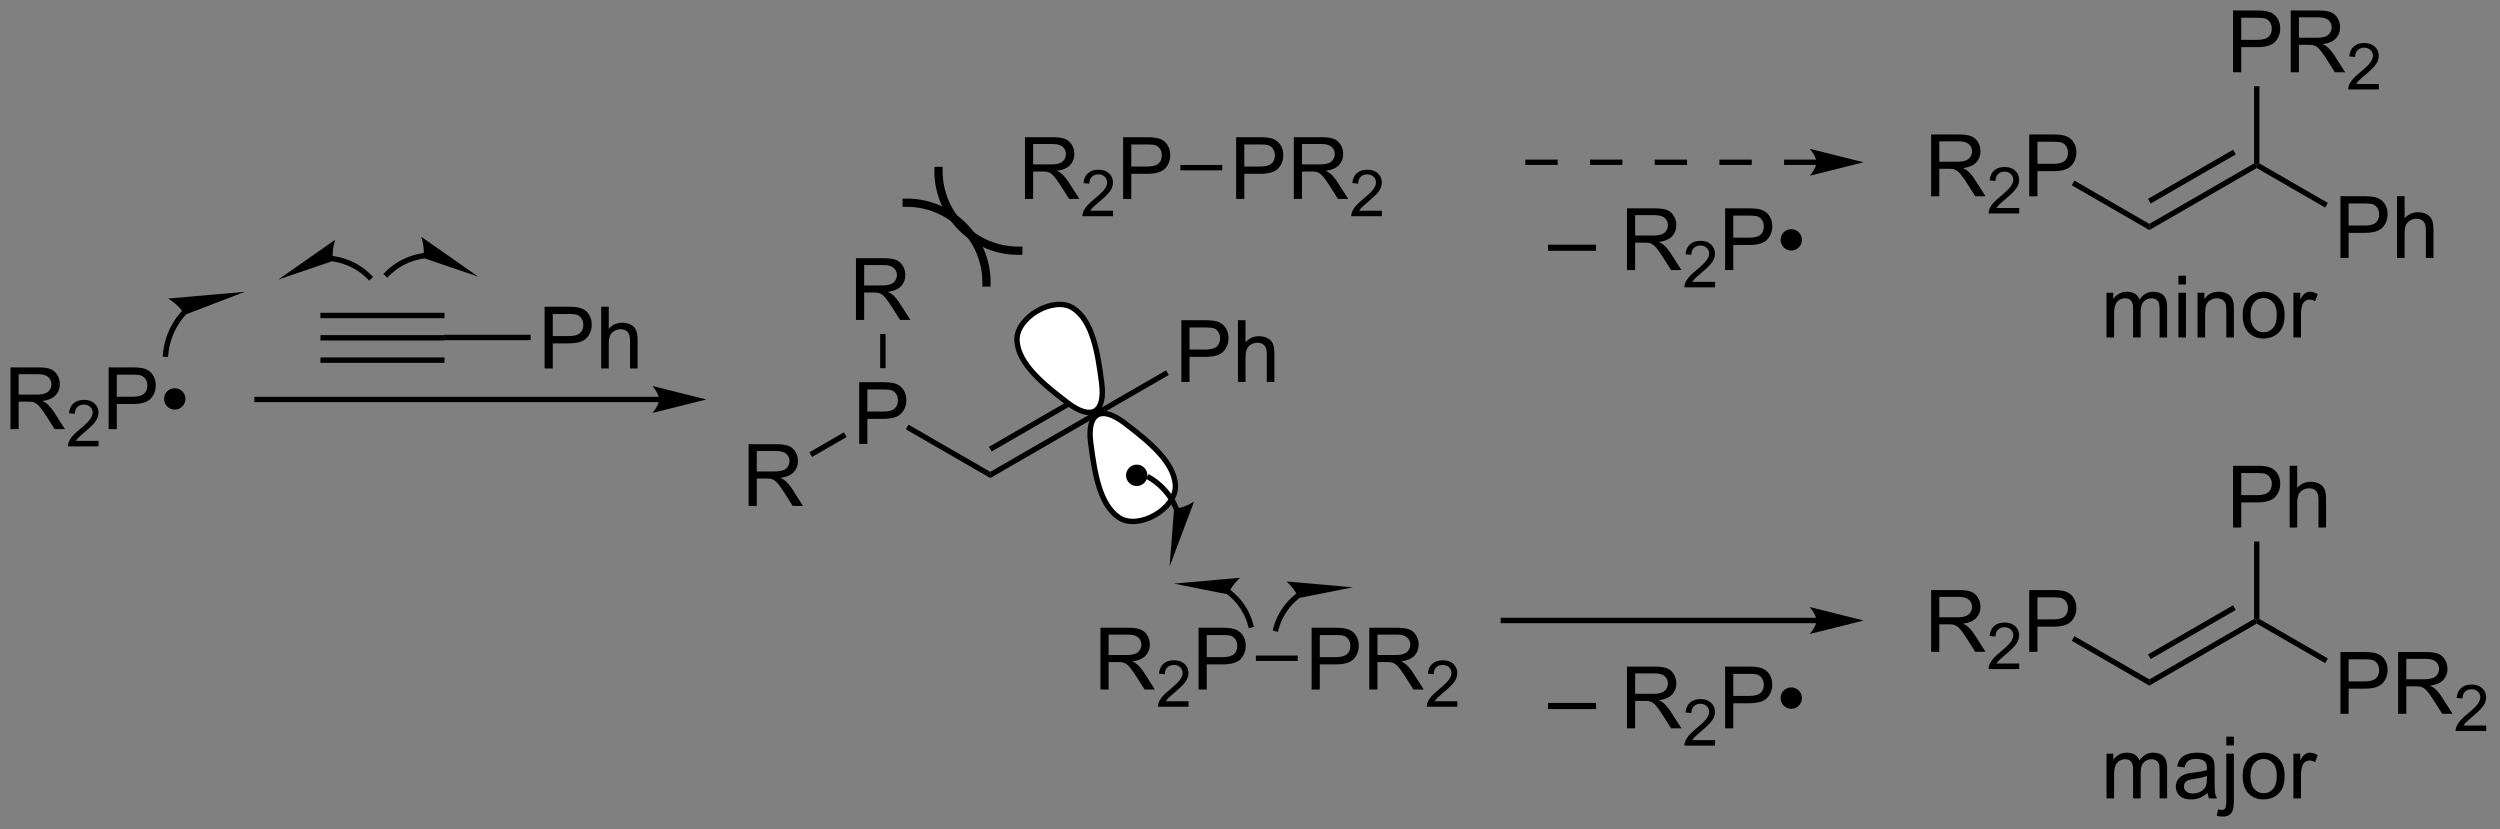 <?xml version="1.0" encoding="UTF-8"?>
<!DOCTYPE svg PUBLIC '-//W3C//DTD SVG 1.0//EN'
          'http://www.w3.org/TR/2001/REC-SVG-20010904/DTD/svg10.dtd'>
<svg stroke-dasharray="none" shape-rendering="auto" xmlns="http://www.w3.org/2000/svg" font-family="'Dialog'" text-rendering="auto" width="636" fill-opacity="1" color-interpolation="auto" color-rendering="auto" preserveAspectRatio="xMidYMid meet" font-size="12px" viewBox="0 0 636 211" fill="black" xmlns:xlink="http://www.w3.org/1999/xlink" stroke="black" image-rendering="auto" stroke-miterlimit="10" stroke-linecap="square" stroke-linejoin="miter" font-style="normal" stroke-width="1" height="211" stroke-dashoffset="0" font-weight="normal" stroke-opacity="1"
><rect x="0" y="0" width="636" height="211" fill="#808080" stroke="none"/><!--Generated by the Batik Graphics2D SVG Generator--><defs id="genericDefs"
  /><g
  ><defs id="defs1"
    ><clipPath clipPathUnits="userSpaceOnUse" id="clipPath1"
      ><path d="M1.294 1.597 L239.471 1.597 L239.471 80.497 L1.294 80.497 L1.294 1.597 Z"
      /></clipPath
      ><clipPath clipPathUnits="userSpaceOnUse" id="clipPath2"
      ><path d="M0.658 47.453 L0.658 124.158 L232.213 124.158 L232.213 47.453 Z"
      /></clipPath
      ><clipPath clipPathUnits="userSpaceOnUse" id="clipPath3"
      ><path d="M215.121 128.169 L213.779 51.471 L-17.75 55.524 L-16.408 132.221 Z"
      /></clipPath
      ><clipPath clipPathUnits="userSpaceOnUse" id="clipPath4"
      ><path d="M215.067 125.05 L213.779 51.471 L-0.6 55.224 L-0.6 125.05 L215.067 125.05 Z"
      /></clipPath
      ><clipPath clipPathUnits="userSpaceOnUse" id="clipPath5"
      ><path d="M0.658 47.451 L0.658 124.157 L232.213 124.157 L232.213 47.451 Z"
      /></clipPath
    ></defs
    ><g transform="scale(2.667,2.667) translate(-1.294,-1.597) matrix(1.029,0,0,1.029,0.617,-47.213)"
    ><path d="M30.362 79 L30.362 78.5 L41.862 78.5 L41.862 79 ZM30.362 76.93 L41.862 76.93 L41.862 76.43 L30.362 76.43 ZM30.362 81.07 L41.862 81.07 L41.862 80.57 L30.362 80.57 Z" stroke="none" clip-path="url(#clipPath2)"
    /></g
    ><g transform="matrix(2.743,0,0,2.743,-1.805,-130.159)"
    ><path d="M51.167 81.625 L51.167 75.898 L53.328 75.898 Q53.898 75.898 54.198 75.953 Q54.62 76.023 54.904 76.221 Q55.19 76.417 55.365 76.773 Q55.539 77.128 55.539 77.555 Q55.539 78.284 55.073 78.792 Q54.609 79.297 53.393 79.297 L51.925 79.297 L51.925 81.625 L51.167 81.625 ZM51.925 78.62 L53.406 78.62 Q54.141 78.62 54.448 78.346 Q54.758 78.073 54.758 77.578 Q54.758 77.219 54.575 76.963 Q54.393 76.706 54.096 76.625 Q53.906 76.573 53.391 76.573 L51.925 76.573 L51.925 78.62 ZM56.414 81.625 L56.414 75.898 L57.117 75.898 L57.117 77.953 Q57.609 77.383 58.359 77.383 Q58.82 77.383 59.159 77.565 Q59.5 77.745 59.646 78.065 Q59.792 78.385 59.792 78.995 L59.792 81.625 L59.089 81.625 L59.089 78.995 Q59.089 78.469 58.859 78.229 Q58.633 77.987 58.214 77.987 Q57.901 77.987 57.625 78.151 Q57.352 78.312 57.234 78.591 Q57.117 78.867 57.117 79.354 L57.117 81.625 L56.414 81.625 Z" stroke="none" clip-path="url(#clipPath2)"
    /></g
    ><g transform="matrix(2.743,0,0,2.743,-1.805,-130.159)"
    ><path d="M41.862 79 L41.862 78.5 L49.874 78.5 L49.874 79 Z" stroke="none" clip-path="url(#clipPath2)"
    /></g
    ><g transform="matrix(2.743,0,0,2.743,-1.805,-130.159)"
    ><path d="M1.63 87.25 L1.63 81.523 L4.169 81.523 Q4.935 81.523 5.333 81.677 Q5.732 81.831 5.969 82.221 Q6.208 82.612 6.208 83.086 Q6.208 83.695 5.812 84.115 Q5.419 84.531 4.594 84.643 Q4.896 84.789 5.052 84.93 Q5.383 85.234 5.68 85.69 L6.677 87.25 L5.724 87.25 L4.966 86.057 Q4.633 85.542 4.417 85.268 Q4.203 84.995 4.034 84.885 Q3.865 84.776 3.688 84.734 Q3.56 84.706 3.266 84.706 L2.388 84.706 L2.388 87.25 L1.63 87.25 ZM2.388 84.049 L4.016 84.049 Q4.537 84.049 4.828 83.943 Q5.122 83.836 5.273 83.599 Q5.427 83.362 5.427 83.086 Q5.427 82.68 5.13 82.419 Q4.836 82.156 4.2 82.156 L2.388 82.156 L2.388 84.049 Z" stroke="none" clip-path="url(#clipPath2)"
    /></g
    ><g transform="matrix(2.743,0,0,2.743,-1.805,-130.159)"
    ><path d="M9.799 88.342 L9.799 88.85 L6.959 88.85 Q6.953 88.659 7.021 88.483 Q7.129 88.194 7.367 87.912 Q7.607 87.631 8.059 87.262 Q8.758 86.688 9.004 86.352 Q9.25 86.016 9.25 85.717 Q9.25 85.405 9.025 85.19 Q8.803 84.973 8.441 84.973 Q8.06 84.973 7.832 85.202 Q7.604 85.43 7.601 85.834 L7.059 85.78 Q7.115 85.172 7.479 84.856 Q7.842 84.537 8.453 84.537 Q9.072 84.537 9.432 84.881 Q9.793 85.223 9.793 85.729 Q9.793 85.987 9.688 86.237 Q9.582 86.485 9.336 86.76 Q9.092 87.035 8.523 87.516 Q8.049 87.915 7.914 88.057 Q7.779 88.2 7.691 88.342 L9.799 88.342 Z" stroke="none" clip-path="url(#clipPath2)"
    /></g
    ><g transform="matrix(2.743,0,0,2.743,-1.805,-130.159)"
    ><path d="M10.732 87.25 L10.732 81.523 L12.893 81.523 Q13.463 81.523 13.763 81.578 Q14.185 81.648 14.469 81.846 Q14.755 82.042 14.929 82.398 Q15.104 82.753 15.104 83.18 Q15.104 83.909 14.638 84.417 Q14.174 84.922 12.958 84.922 L11.489 84.922 L11.489 87.25 L10.732 87.25 ZM11.489 84.245 L12.971 84.245 Q13.705 84.245 14.013 83.971 Q14.323 83.698 14.323 83.203 Q14.323 82.844 14.14 82.588 Q13.958 82.331 13.661 82.25 Q13.471 82.198 12.955 82.198 L11.489 82.198 L11.489 84.245 ZM15.877 84.445 Q15.877 84.034 16.166 83.745 Q16.458 83.456 16.864 83.456 Q17.276 83.456 17.565 83.745 Q17.857 84.034 17.857 84.445 Q17.857 84.854 17.565 85.146 Q17.276 85.438 16.864 85.438 Q16.458 85.438 16.166 85.146 Q15.877 84.854 15.877 84.445 Z" stroke="none" clip-path="url(#clipPath2)"
    /></g
    ><g transform="matrix(2.743,0,0,2.743,-1.805,-130.159)"
    ><path d="M102.719 111.4 L102.719 105.673 L105.258 105.673 Q106.024 105.673 106.422 105.827 Q106.821 105.981 107.058 106.371 Q107.297 106.762 107.297 107.236 Q107.297 107.845 106.901 108.265 Q106.508 108.681 105.683 108.793 Q105.985 108.939 106.141 109.08 Q106.472 109.384 106.769 109.84 L107.766 111.4 L106.813 111.4 L106.055 110.207 Q105.722 109.692 105.506 109.418 Q105.292 109.145 105.123 109.035 Q104.954 108.926 104.776 108.884 Q104.649 108.856 104.355 108.856 L103.477 108.856 L103.477 111.4 L102.719 111.4 ZM103.477 108.2 L105.105 108.2 Q105.625 108.2 105.917 108.093 Q106.211 107.986 106.362 107.749 Q106.516 107.512 106.516 107.236 Q106.516 106.83 106.219 106.569 Q105.925 106.306 105.289 106.306 L103.477 106.306 L103.477 108.2 Z" stroke="none" clip-path="url(#clipPath2)"
    /></g
    ><g transform="matrix(2.743,0,0,2.743,-1.805,-130.159)"
    ><path d="M110.888 112.492 L110.888 113 L108.048 113 Q108.042 112.809 108.11 112.633 Q108.218 112.344 108.456 112.062 Q108.696 111.781 109.147 111.412 Q109.847 110.838 110.093 110.502 Q110.339 110.166 110.339 109.867 Q110.339 109.555 110.114 109.34 Q109.892 109.123 109.53 109.123 Q109.149 109.123 108.921 109.352 Q108.692 109.58 108.69 109.984 L108.147 109.93 Q108.204 109.322 108.567 109.006 Q108.931 108.688 109.542 108.688 Q110.161 108.688 110.52 109.031 Q110.882 109.373 110.882 109.879 Q110.882 110.137 110.776 110.387 Q110.671 110.635 110.425 110.91 Q110.181 111.186 109.612 111.666 Q109.138 112.064 109.003 112.207 Q108.868 112.35 108.78 112.492 L110.888 112.492 Z" stroke="none" clip-path="url(#clipPath2)"
    /></g
    ><g transform="matrix(2.743,0,0,2.743,-1.805,-130.159)"
    ><path d="M111.82 111.4 L111.82 105.673 L113.982 105.673 Q114.552 105.673 114.852 105.728 Q115.273 105.798 115.557 105.996 Q115.844 106.192 116.018 106.548 Q116.193 106.903 116.193 107.33 Q116.193 108.059 115.727 108.567 Q115.263 109.072 114.047 109.072 L112.578 109.072 L112.578 111.4 L111.82 111.4 ZM112.578 108.395 L114.06 108.395 Q114.794 108.395 115.102 108.121 Q115.411 107.848 115.411 107.353 Q115.411 106.994 115.229 106.739 Q115.047 106.481 114.75 106.4 Q114.56 106.348 114.044 106.348 L112.578 106.348 L112.578 108.395 Z" stroke="none" clip-path="url(#clipPath2)"
    /></g
    ><g transform="matrix(2.743,0,0,2.743,-1.805,-130.159)"
    ><path d="M122.305 111.4 L122.305 105.673 L124.466 105.673 Q125.037 105.673 125.336 105.728 Q125.758 105.798 126.042 105.996 Q126.328 106.192 126.503 106.548 Q126.677 106.903 126.677 107.33 Q126.677 108.059 126.211 108.567 Q125.747 109.072 124.531 109.072 L123.062 109.072 L123.062 111.4 L122.305 111.4 ZM123.062 108.395 L124.544 108.395 Q125.279 108.395 125.586 108.121 Q125.896 107.848 125.896 107.353 Q125.896 106.994 125.713 106.739 Q125.531 106.481 125.234 106.4 Q125.044 106.348 124.529 106.348 L123.062 106.348 L123.062 108.395 ZM127.654 111.4 L127.654 105.673 L130.193 105.673 Q130.958 105.673 131.357 105.827 Q131.755 105.981 131.992 106.371 Q132.232 106.762 132.232 107.236 Q132.232 107.845 131.836 108.265 Q131.443 108.681 130.617 108.793 Q130.919 108.939 131.076 109.08 Q131.406 109.384 131.703 109.84 L132.701 111.4 L131.747 111.4 L130.99 110.207 Q130.656 109.692 130.44 109.418 Q130.227 109.145 130.057 109.035 Q129.888 108.926 129.711 108.884 Q129.583 108.856 129.289 108.856 L128.411 108.856 L128.411 111.4 L127.654 111.4 ZM128.411 108.2 L130.039 108.2 Q130.56 108.2 130.852 108.093 Q131.146 107.986 131.297 107.749 Q131.451 107.512 131.451 107.236 Q131.451 106.83 131.154 106.569 Q130.859 106.306 130.224 106.306 L128.411 106.306 L128.411 108.2 Z" stroke="none" clip-path="url(#clipPath2)"
    /></g
    ><g transform="matrix(2.743,0,0,2.743,-1.805,-130.159)"
    ><path d="M135.822 112.492 L135.822 113 L132.982 113 Q132.977 112.809 133.045 112.633 Q133.152 112.344 133.391 112.062 Q133.631 111.781 134.082 111.412 Q134.781 110.838 135.027 110.502 Q135.274 110.166 135.274 109.867 Q135.274 109.555 135.049 109.34 Q134.826 109.123 134.465 109.123 Q134.084 109.123 133.856 109.352 Q133.627 109.58 133.625 109.984 L133.082 109.93 Q133.139 109.322 133.502 109.006 Q133.865 108.688 134.477 108.688 Q135.096 108.688 135.455 109.031 Q135.816 109.373 135.816 109.879 Q135.816 110.137 135.711 110.387 Q135.606 110.635 135.359 110.91 Q135.115 111.186 134.547 111.666 Q134.072 112.064 133.938 112.207 Q133.803 112.35 133.715 112.492 L135.822 112.492 Z" stroke="none" clip-path="url(#clipPath2)"
    /></g
    ><g transform="matrix(2.743,0,0,2.743,-1.805,-130.159)"
    ><path d="M117.137 108.75 L117.137 108.25 L121.013 108.25 L121.013 108.75 Z" stroke="none" clip-path="url(#clipPath2)"
    /></g
    ><g transform="matrix(2.743,0,0,2.743,-1.805,-130.159)"
    ><path d="M61.789 84.25 L24.5 84.25 L24.25 84.25 L24.25 84.75 L24.5 84.75 L61.789 84.75 L62.039 84.75 L62.039 84.25 L61.789 84.25 ZM66.164 84.5 L61.164 83.25 C61.164 83.25 61.789 83.953 61.789 84.5 C61.789 85.047 61.164 85.75 61.164 85.75 Z" stroke="none" clip-path="url(#clipPath2)"
    /></g
    ><g transform="matrix(2.743,0,0,2.743,-1.805,-130.159)"
    ><path d="M144.234 70.711 L144.234 70.143 L148.685 70.143 L148.685 70.711 L144.234 70.711 ZM151.552 72.5 L151.552 66.773 L154.091 66.773 Q154.857 66.773 155.255 66.927 Q155.654 67.081 155.891 67.471 Q156.13 67.862 156.13 68.336 Q156.13 68.945 155.734 69.365 Q155.341 69.781 154.516 69.893 Q154.818 70.039 154.974 70.18 Q155.305 70.484 155.602 70.94 L156.599 72.5 L155.646 72.5 L154.888 71.307 Q154.555 70.792 154.339 70.518 Q154.125 70.245 153.956 70.135 Q153.786 70.026 153.609 69.984 Q153.482 69.956 153.188 69.956 L152.31 69.956 L152.31 72.5 L151.552 72.5 ZM152.31 69.299 L153.938 69.299 Q154.458 69.299 154.75 69.193 Q155.044 69.086 155.195 68.849 Q155.349 68.612 155.349 68.336 Q155.349 67.93 155.052 67.669 Q154.758 67.406 154.122 67.406 L152.31 67.406 L152.31 69.299 Z" stroke="none" clip-path="url(#clipPath2)"
    /></g
    ><g transform="matrix(2.743,0,0,2.743,-1.805,-130.159)"
    ><path d="M159.721 73.592 L159.721 74.1 L156.881 74.1 Q156.875 73.909 156.943 73.733 Q157.051 73.444 157.289 73.162 Q157.529 72.881 157.981 72.512 Q158.68 71.938 158.926 71.602 Q159.172 71.266 159.172 70.967 Q159.172 70.655 158.947 70.44 Q158.725 70.223 158.363 70.223 Q157.982 70.223 157.754 70.452 Q157.525 70.68 157.523 71.084 L156.981 71.03 Q157.037 70.422 157.4 70.106 Q157.764 69.787 158.375 69.787 Q158.994 69.787 159.353 70.131 Q159.715 70.473 159.715 70.979 Q159.715 71.237 159.609 71.487 Q159.504 71.735 159.258 72.01 Q159.014 72.285 158.445 72.766 Q157.971 73.165 157.836 73.307 Q157.701 73.45 157.613 73.592 L159.721 73.592 Z" stroke="none" clip-path="url(#clipPath2)"
    /></g
    ><g transform="matrix(2.743,0,0,2.743,-1.805,-130.159)"
    ><path d="M160.653 72.5 L160.653 66.773 L162.815 66.773 Q163.385 66.773 163.685 66.828 Q164.106 66.898 164.39 67.096 Q164.677 67.292 164.851 67.648 Q165.026 68.003 165.026 68.43 Q165.026 69.159 164.56 69.667 Q164.096 70.172 162.88 70.172 L161.411 70.172 L161.411 72.5 L160.653 72.5 ZM161.411 69.495 L162.893 69.495 Q163.627 69.495 163.935 69.221 Q164.244 68.948 164.244 68.453 Q164.244 68.094 164.062 67.838 Q163.88 67.581 163.583 67.5 Q163.393 67.448 162.877 67.448 L161.411 67.448 L161.411 69.495 ZM165.799 69.695 Q165.799 69.284 166.088 68.995 Q166.38 68.706 166.786 68.706 Q167.198 68.706 167.487 68.995 Q167.778 69.284 167.778 69.695 Q167.778 70.104 167.487 70.396 Q167.198 70.688 166.786 70.688 Q166.38 70.688 166.088 70.396 Q165.799 70.104 165.799 69.695 Z" stroke="none" clip-path="url(#clipPath2)"
    /></g
    ><g transform="matrix(2.743,0,0,2.743,-1.805,-130.159)"
    ><path d="M17.559 76.259 L17.558 76.26 L17.556 76.262 L17.549 76.269 C17.53 76.29 17.512 76.31 17.494 76.33 C17.42 76.412 17.349 76.495 17.279 76.58 C17.001 76.92 16.755 77.287 16.546 77.679 C16.126 78.463 15.854 79.34 15.768 80.279 L15.745 80.528 L16.243 80.574 L16.266 80.325 C16.346 79.453 16.599 78.639 16.987 77.915 C17.181 77.552 17.409 77.211 17.666 76.896 C17.731 76.818 17.797 76.74 17.865 76.665 C17.882 76.646 17.899 76.627 17.916 76.609 L17.923 76.602 L17.924 76.6 L17.925 76.6 L18.095 76.417 L17.729 76.076 L17.559 76.259 ZM23.357 74.516 L16.256 75.138 C16.256 75.138 17.451 75.862 17.759 76.664 Z" stroke="none" clip-path="url(#clipPath2)"
    /></g
    ><g transform="matrix(2.743,0,0,2.743,-1.805,-130.159)"
    ><path d="M31.443 71.687 L31.444 71.687 L31.445 71.687 L31.453 71.688 C31.476 71.691 31.498 71.694 31.521 71.697 C31.611 71.71 31.701 71.725 31.791 71.743 C32.15 71.812 32.503 71.916 32.846 72.056 C33.531 72.333 34.173 72.75 34.73 73.306 L34.907 73.483 L35.26 73.13 L35.083 72.953 C34.479 72.349 33.781 71.895 33.034 71.592 C32.661 71.441 32.277 71.328 31.886 71.252 C31.788 71.233 31.691 71.217 31.593 71.202 C31.568 71.199 31.543 71.195 31.518 71.192 L31.509 71.191 L31.507 71.191 L31.504 71.19 L31.256 71.16 L31.195 71.656 L31.443 71.687 ZM26.469 73.378 L31.594 71.635 C31.341 70.891 31.747 69.686 31.747 69.686 Z" stroke="none" clip-path="url(#clipPath2)"
    /></g
    ><g transform="matrix(2.743,0,0,2.743,-1.805,-130.159)"
    ><path d="M39.971 70.918 L39.969 70.918 L39.965 70.918 L39.956 70.919 C39.932 70.923 39.907 70.926 39.882 70.93 C39.784 70.944 39.686 70.96 39.589 70.979 C39.198 71.055 38.813 71.168 38.441 71.32 C37.694 71.622 36.995 72.076 36.392 72.68 L36.215 72.857 L36.568 73.21 L36.745 73.034 C37.302 72.477 37.944 72.061 38.629 71.783 C38.971 71.644 39.325 71.54 39.684 71.47 C39.773 71.453 39.864 71.438 39.954 71.424 C39.977 71.421 39.999 71.418 40.021 71.415 L40.03 71.414 L40.032 71.414 L40.032 71.414 L40.28 71.383 L40.219 70.887 L39.971 70.918 ZM45.005 73.105 L39.727 69.413 C39.727 69.413 40.134 70.618 39.881 71.363 Z" stroke="none" clip-path="url(#clipPath2)"
    /></g
    ><g transform="matrix(2.743,0,0,2.743,-1.805,-130.159)"
    ><path d="M92.5 91.789 L92.5 91.211 L102.334 85.534 L102.584 85.966 ZM92.625 89.326 L101.549 84.174 L101.299 83.741 L92.375 88.893 Z" stroke="none" clip-path="url(#clipPath2)"
    /></g
    ><g transform="matrix(2.743,0,0,2.743,-1.805,-130.159)"
    ><path d="M80.345 88.625 L80.345 82.898 L82.507 82.898 Q83.077 82.898 83.377 82.953 Q83.799 83.023 84.082 83.221 Q84.369 83.417 84.543 83.773 Q84.718 84.128 84.718 84.555 Q84.718 85.284 84.252 85.792 Q83.788 86.297 82.572 86.297 L81.103 86.297 L81.103 88.625 L80.345 88.625 ZM81.103 85.62 L82.585 85.62 Q83.319 85.62 83.627 85.346 Q83.936 85.073 83.936 84.578 Q83.936 84.219 83.754 83.963 Q83.572 83.706 83.275 83.625 Q83.085 83.573 82.569 83.573 L81.103 83.573 L81.103 85.62 Z" stroke="none" clip-path="url(#clipPath2)"
    /></g
    ><g transform="matrix(2.743,0,0,2.743,-1.805,-130.159)"
    ><path d="M92.5 91.211 L92.5 91.789 L84.668 87.267 L84.918 86.834 Z" stroke="none" clip-path="url(#clipPath2)"
    /></g
    ><g transform="matrix(2.743,0,0,2.743,-1.805,-130.159)"
    ><path d="M110.223 82.875 L110.223 77.148 L112.385 77.148 Q112.955 77.148 113.254 77.203 Q113.676 77.273 113.96 77.471 Q114.247 77.667 114.421 78.023 Q114.596 78.378 114.596 78.805 Q114.596 79.534 114.129 80.042 Q113.666 80.547 112.45 80.547 L110.981 80.547 L110.981 82.875 L110.223 82.875 ZM110.981 79.87 L112.463 79.87 Q113.197 79.87 113.504 79.596 Q113.814 79.323 113.814 78.828 Q113.814 78.469 113.632 78.213 Q113.45 77.956 113.153 77.875 Q112.963 77.823 112.447 77.823 L110.981 77.823 L110.981 79.87 ZM115.471 82.875 L115.471 77.148 L116.174 77.148 L116.174 79.203 Q116.666 78.633 117.416 78.633 Q117.877 78.633 118.216 78.815 Q118.557 78.995 118.703 79.315 Q118.848 79.635 118.848 80.245 L118.848 82.875 L118.145 82.875 L118.145 80.245 Q118.145 79.719 117.916 79.479 Q117.689 79.237 117.27 79.237 Q116.958 79.237 116.682 79.401 Q116.408 79.562 116.291 79.841 Q116.174 80.117 116.174 80.604 L116.174 82.875 L115.471 82.875 Z" stroke="none" clip-path="url(#clipPath2)"
    /></g
    ><g transform="matrix(2.743,0,0,2.743,-1.805,-130.159)"
    ><path d="M102.584 85.966 L102.334 85.534 L108.806 81.797 L109.056 82.23 Z" stroke="none" clip-path="url(#clipPath2)"
    /></g
    ><g fill="white" transform="matrix(2.743,0,0,2.743,-1.805,-130.159)" stroke="white"
    ><path d="M94.979 79.052 C94.85 76.89 98.392 74.846 100.2 76.039 C102.007 77.233 102.474 80.195 102.833 82.971 C103.192 85.746 101.887 86.499 99.663 84.8 C97.44 83.101 95.109 81.215 94.979 79.052" stroke="none" clip-path="url(#clipPath2)"
    /></g
    ><g fill="white" transform="matrix(2.743,0,0,2.743,-1.805,-130.159)" stroke="white"
    ><path d="M109.669 92.448 C109.799 94.61 106.256 96.654 104.449 95.461 C102.641 94.267 102.174 91.305 101.816 88.529 C101.456 85.754 102.762 85 104.985 86.7 C107.209 88.399 109.54 90.285 109.669 92.448" stroke="none" clip-path="url(#clipPath2)"
    /></g
    ><g stroke-width="0.5" transform="matrix(2.743,0,0,2.743,-1.805,-130.159)" stroke-linejoin="round" stroke-linecap="round"
    ><path fill="none" d="M94.979 79.052 C94.85 76.89 98.392 74.846 100.2 76.039 C102.007 77.233 102.474 80.195 102.833 82.971 C103.192 85.746 101.887 86.499 99.663 84.8 C97.44 83.101 95.109 81.215 94.979 79.052" clip-path="url(#clipPath2)"
    /></g
    ><g stroke-width="0.5" transform="matrix(2.743,0,0,2.743,-1.805,-130.159)" stroke-linejoin="round" stroke-linecap="round"
    ><path fill="none" d="M109.669 92.448 C109.799 94.61 106.256 96.654 104.449 95.461 C102.641 94.267 102.174 91.305 101.816 88.529 C101.456 85.754 102.762 85 104.985 86.7 C107.209 88.399 109.54 90.285 109.669 92.448" clip-path="url(#clipPath2)"
    /></g
    ><g transform="matrix(-2.742,-0.048,0.048,-2.742,583.797,361.816)"
    ><path d="M107.96 85.946 Q107.96 85.535 108.249 85.246 Q108.541 84.956 108.947 84.956 Q109.359 84.956 109.648 85.246 Q109.939 85.535 109.939 85.946 Q109.939 86.355 109.648 86.647 Q109.359 86.938 108.947 86.938 Q108.541 86.938 108.249 86.647 Q107.96 86.355 107.96 85.946 Z" stroke="none" clip-path="url(#clipPath4)"
    /></g
    ><g transform="matrix(2.743,0,0,2.743,-1.805,-130.156)"
    ><path d="M95.719 65.9 L95.719 60.173 L98.258 60.173 Q99.024 60.173 99.422 60.327 Q99.821 60.481 100.058 60.871 Q100.297 61.262 100.297 61.736 Q100.297 62.345 99.901 62.765 Q99.508 63.181 98.683 63.293 Q98.985 63.439 99.141 63.58 Q99.472 63.884 99.769 64.34 L100.766 65.9 L99.813 65.9 L99.055 64.707 Q98.722 64.192 98.506 63.918 Q98.292 63.645 98.123 63.535 Q97.954 63.426 97.776 63.384 Q97.649 63.356 97.355 63.356 L96.477 63.356 L96.477 65.9 L95.719 65.9 ZM96.477 62.7 L98.105 62.7 Q98.625 62.7 98.917 62.593 Q99.211 62.486 99.362 62.249 Q99.516 62.012 99.516 61.736 Q99.516 61.33 99.219 61.069 Q98.925 60.806 98.289 60.806 L96.477 60.806 L96.477 62.7 Z" stroke="none" clip-path="url(#clipPath5)"
    /></g
    ><g transform="matrix(2.743,0,0,2.743,-1.805,-130.156)"
    ><path d="M103.888 66.992 L103.888 67.5 L101.048 67.5 Q101.042 67.309 101.11 67.133 Q101.218 66.844 101.456 66.562 Q101.696 66.281 102.147 65.912 Q102.847 65.338 103.093 65.002 Q103.339 64.666 103.339 64.367 Q103.339 64.055 103.114 63.84 Q102.892 63.623 102.53 63.623 Q102.149 63.623 101.921 63.852 Q101.692 64.08 101.69 64.484 L101.147 64.43 Q101.204 63.822 101.567 63.506 Q101.931 63.188 102.542 63.188 Q103.161 63.188 103.52 63.531 Q103.882 63.873 103.882 64.379 Q103.882 64.637 103.776 64.887 Q103.671 65.135 103.425 65.41 Q103.181 65.686 102.612 66.166 Q102.138 66.564 102.003 66.707 Q101.868 66.85 101.78 66.992 L103.888 66.992 Z" stroke="none" clip-path="url(#clipPath5)"
    /></g
    ><g transform="matrix(2.743,0,0,2.743,-1.805,-130.156)"
    ><path d="M104.82 65.9 L104.82 60.173 L106.982 60.173 Q107.552 60.173 107.852 60.228 Q108.273 60.298 108.557 60.496 Q108.844 60.692 109.018 61.048 Q109.193 61.403 109.193 61.83 Q109.193 62.559 108.727 63.067 Q108.263 63.572 107.047 63.572 L105.578 63.572 L105.578 65.9 L104.82 65.9 ZM105.578 62.895 L107.06 62.895 Q107.794 62.895 108.102 62.621 Q108.411 62.348 108.411 61.853 Q108.411 61.494 108.229 61.239 Q108.047 60.981 107.75 60.9 Q107.56 60.848 107.044 60.848 L105.578 60.848 L105.578 62.895 Z" stroke="none" clip-path="url(#clipPath5)"
    /></g
    ><g transform="matrix(2.743,0,0,2.743,-1.805,-130.156)"
    ><path d="M115.305 65.9 L115.305 60.173 L117.466 60.173 Q118.037 60.173 118.336 60.228 Q118.758 60.298 119.042 60.496 Q119.328 60.692 119.503 61.048 Q119.677 61.403 119.677 61.83 Q119.677 62.559 119.211 63.067 Q118.747 63.572 117.531 63.572 L116.062 63.572 L116.062 65.9 L115.305 65.9 ZM116.062 62.895 L117.544 62.895 Q118.279 62.895 118.586 62.621 Q118.896 62.348 118.896 61.853 Q118.896 61.494 118.713 61.239 Q118.531 60.981 118.234 60.9 Q118.044 60.848 117.529 60.848 L116.062 60.848 L116.062 62.895 ZM120.654 65.9 L120.654 60.173 L123.193 60.173 Q123.958 60.173 124.357 60.327 Q124.755 60.481 124.992 60.871 Q125.232 61.262 125.232 61.736 Q125.232 62.345 124.836 62.765 Q124.443 63.181 123.617 63.293 Q123.919 63.439 124.076 63.58 Q124.406 63.884 124.703 64.34 L125.701 65.9 L124.747 65.9 L123.99 64.707 Q123.656 64.192 123.44 63.918 Q123.227 63.645 123.057 63.535 Q122.888 63.426 122.711 63.384 Q122.583 63.356 122.289 63.356 L121.412 63.356 L121.412 65.9 L120.654 65.9 ZM121.412 62.7 L123.039 62.7 Q123.56 62.7 123.852 62.593 Q124.146 62.486 124.297 62.249 Q124.451 62.012 124.451 61.736 Q124.451 61.33 124.154 61.069 Q123.859 60.806 123.224 60.806 L121.412 60.806 L121.412 62.7 Z" stroke="none" clip-path="url(#clipPath5)"
    /></g
    ><g transform="matrix(2.743,0,0,2.743,-1.805,-130.156)"
    ><path d="M128.822 66.992 L128.822 67.5 L125.982 67.5 Q125.977 67.309 126.045 67.133 Q126.152 66.844 126.391 66.562 Q126.631 66.281 127.082 65.912 Q127.781 65.338 128.027 65.002 Q128.274 64.666 128.274 64.367 Q128.274 64.055 128.049 63.84 Q127.826 63.623 127.465 63.623 Q127.084 63.623 126.856 63.852 Q126.627 64.08 126.625 64.484 L126.082 64.43 Q126.139 63.822 126.502 63.506 Q126.865 63.188 127.477 63.188 Q128.096 63.188 128.455 63.531 Q128.816 63.873 128.816 64.379 Q128.816 64.637 128.711 64.887 Q128.606 65.135 128.359 65.41 Q128.115 65.686 127.547 66.166 Q127.072 66.564 126.938 66.707 Q126.803 66.85 126.715 66.992 L128.822 66.992 Z" stroke="none" clip-path="url(#clipPath5)"
    /></g
    ><g transform="matrix(2.743,0,0,2.743,-1.805,-130.156)"
    ><path d="M110.137 63.25 L110.137 62.75 L114.013 62.75 L114.013 63.25 Z" stroke="none" clip-path="url(#clipPath5)"
    /></g
    ><g transform="matrix(2.743,0,0,2.743,-1.805,-130.156)"
    ><path d="M80.046 77.125 L80.046 71.398 L82.585 71.398 Q83.351 71.398 83.749 71.552 Q84.147 71.706 84.385 72.096 Q84.624 72.487 84.624 72.961 Q84.624 73.57 84.228 73.99 Q83.835 74.406 83.01 74.518 Q83.311 74.664 83.468 74.805 Q83.799 75.109 84.095 75.565 L85.093 77.125 L84.14 77.125 L83.382 75.932 Q83.049 75.417 82.832 75.143 Q82.619 74.87 82.45 74.76 Q82.28 74.651 82.103 74.609 Q81.976 74.581 81.681 74.581 L80.804 74.581 L80.804 77.125 L80.046 77.125 ZM80.804 73.924 L82.431 73.924 Q82.952 73.924 83.244 73.818 Q83.538 73.711 83.689 73.474 Q83.843 73.237 83.843 72.961 Q83.843 72.555 83.546 72.294 Q83.252 72.031 82.616 72.031 L80.804 72.031 L80.804 73.924 Z" stroke="none" clip-path="url(#clipPath5)"
    /></g
    ><g transform="matrix(2.743,0,0,2.743,-1.805,-130.156)"
    ><path d="M82.791 81.594 L82.291 81.594 L82.291 78.425 L82.791 78.425 Z" stroke="none" clip-path="url(#clipPath5)"
    /></g
    ><g transform="matrix(2.743,0,0,2.743,-1.805,-130.156)"
    ><path d="M70.087 94.375 L70.087 88.648 L72.626 88.648 Q73.391 88.648 73.79 88.802 Q74.188 88.956 74.425 89.346 Q74.665 89.737 74.665 90.211 Q74.665 90.82 74.269 91.24 Q73.876 91.656 73.05 91.768 Q73.352 91.914 73.508 92.055 Q73.839 92.359 74.136 92.815 L75.133 94.375 L74.18 94.375 L73.422 93.182 Q73.089 92.667 72.873 92.393 Q72.659 92.12 72.49 92.01 Q72.321 91.901 72.144 91.859 Q72.016 91.831 71.722 91.831 L70.844 91.831 L70.844 94.375 L70.087 94.375 ZM70.844 91.174 L72.472 91.174 Q72.993 91.174 73.284 91.068 Q73.579 90.961 73.73 90.724 Q73.883 90.487 73.883 90.211 Q73.883 89.805 73.587 89.544 Q73.292 89.281 72.657 89.281 L70.844 89.281 L70.844 91.174 Z" stroke="none" clip-path="url(#clipPath5)"
    /></g
    ><g transform="matrix(2.743,0,0,2.743,-1.805,-130.156)"
    ><path d="M78.928 87.547 L79.178 87.98 L75.972 89.831 L75.722 89.398 Z" stroke="none" clip-path="url(#clipPath5)"
    /></g
    ><g transform="matrix(2.743,0,0,2.743,-1.805,-130.156)"
    ><path d="M92.534 73.651 C92.534 71.506 91.665 69.558 90.254 68.147 C88.843 66.736 86.895 65.867 84.75 65.867 L84.367 65.867 L84.367 66.633 L84.75 66.633 C86.692 66.633 88.445 67.421 89.713 68.688 C90.981 69.956 91.769 71.709 91.769 73.651 L91.769 74.034 L92.534 74.034 L92.534 73.651 Z" stroke="none" clip-path="url(#clipPath5)"
    /></g
    ><g transform="matrix(2.743,0,0,2.743,-1.805,-130.156)"
    ><path d="M87.316 63.302 C87.316 65.447 88.184 67.395 89.596 68.806 C91.007 70.217 92.954 71.086 95.1 71.086 L95.482 71.086 L95.482 70.32 L95.1 70.32 C93.157 70.32 91.404 69.532 90.137 68.265 C88.869 66.997 88.081 65.244 88.081 63.302 L88.081 62.919 L87.316 62.919 L87.316 63.302 Z" stroke="none" clip-path="url(#clipPath5)"
    /></g
    ><g transform="matrix(2.743,0,0,2.743,-1.805,-130.156)"
    ><path d="M110.004 94.575 L110.003 94.574 L110.002 94.571 L110.001 94.567 L109.997 94.558 L109.99 94.54 C109.98 94.516 109.971 94.493 109.961 94.47 C109.921 94.376 109.88 94.284 109.836 94.193 C109.661 93.828 109.451 93.482 109.209 93.16 C108.726 92.515 108.117 91.964 107.411 91.546 L107.196 91.418 L106.941 91.848 L107.156 91.976 C107.806 92.361 108.365 92.867 108.809 93.459 C109.031 93.755 109.224 94.074 109.385 94.409 C109.425 94.493 109.464 94.578 109.5 94.664 C109.509 94.685 109.518 94.707 109.527 94.728 L109.533 94.745 L109.537 94.753 L109.538 94.757 L109.539 94.759 L109.539 94.759 L109.631 94.992 L110.096 94.807 L110.004 94.575 ZM109.132 99.994 L111.401 93.969 C111.401 93.969 110.334 94.661 109.551 94.6 Z" stroke="none" clip-path="url(#clipPath5)"
    /></g
    ><g transform="matrix(2.743,0,0,2.743,-1.805,-130.156)"
    ><path d="M120.885 102.505 L120.884 102.506 L120.883 102.507 L120.876 102.513 C120.857 102.527 120.838 102.542 120.819 102.556 C120.744 102.615 120.671 102.676 120.599 102.739 C120.311 102.989 120.046 103.267 119.808 103.572 C119.333 104.181 118.971 104.894 118.758 105.686 L118.694 105.927 L119.177 106.056 L119.242 105.814 C119.436 105.088 119.769 104.436 120.203 103.879 C120.42 103.6 120.663 103.345 120.927 103.116 C120.993 103.059 121.06 103.003 121.129 102.949 C121.146 102.936 121.163 102.922 121.18 102.909 L121.187 102.904 L121.188 102.903 L121.189 102.902 L121.388 102.75 L121.083 102.353 L120.885 102.505 ZM126.126 101.921 L119.979 101.376 C119.979 101.376 120.895 102.187 121.042 102.93 Z" stroke="none" clip-path="url(#clipPath5)"
    /></g
    ><g transform="matrix(2.743,0,0,2.743,-1.805,-130.156)"
    ><path d="M114.46 102.559 L114.46 102.559 L114.463 102.561 L114.469 102.566 C114.486 102.579 114.504 102.593 114.521 102.606 C114.589 102.66 114.657 102.716 114.722 102.773 C114.986 103.002 115.229 103.257 115.447 103.536 C115.88 104.093 116.213 104.744 116.408 105.471 L116.472 105.713 L116.955 105.584 L116.891 105.342 C116.679 104.551 116.316 103.838 115.841 103.228 C115.603 102.924 115.338 102.645 115.05 102.395 C114.978 102.332 114.905 102.272 114.83 102.213 C114.811 102.198 114.793 102.184 114.774 102.169 L114.767 102.164 L114.765 102.162 L114.764 102.162 L114.566 102.01 L114.261 102.406 L114.46 102.559 ZM109.523 101.578 L114.607 102.587 C114.755 101.844 115.67 101.033 115.67 101.033 Z" stroke="none" clip-path="url(#clipPath5)"
    /></g
    ><g transform="matrix(2.743,0,0,2.743,-1.805,-130.156)"
    ><path d="M200 111.039 L200 110.461 L209.709 104.856 L209.959 105 L209.959 105.289 ZM200.125 108.576 L208.014 104.021 L207.764 103.588 L199.875 108.143 Z" stroke="none" clip-path="url(#clipPath5)"
    /></g
    ><g transform="matrix(2.743,0,0,2.743,-1.805,-130.156)"
    ><path d="M217.723 113.65 L217.723 107.923 L219.885 107.923 Q220.455 107.923 220.755 107.978 Q221.176 108.048 221.46 108.246 Q221.747 108.442 221.921 108.798 Q222.096 109.153 222.096 109.58 Q222.096 110.309 221.63 110.817 Q221.166 111.322 219.95 111.322 L218.481 111.322 L218.481 113.65 L217.723 113.65 ZM218.481 110.645 L219.963 110.645 Q220.697 110.645 221.005 110.371 Q221.314 110.098 221.314 109.603 Q221.314 109.244 221.132 108.989 Q220.95 108.731 220.653 108.65 Q220.463 108.598 219.947 108.598 L218.481 108.598 L218.481 110.645 ZM223.072 113.65 L223.072 107.923 L225.611 107.923 Q226.377 107.923 226.775 108.077 Q227.174 108.231 227.411 108.621 Q227.65 109.012 227.65 109.486 Q227.65 110.095 227.255 110.515 Q226.861 110.931 226.036 111.043 Q226.338 111.189 226.494 111.33 Q226.825 111.634 227.122 112.09 L228.119 113.65 L227.166 113.65 L226.408 112.457 Q226.075 111.942 225.859 111.668 Q225.645 111.395 225.476 111.285 Q225.307 111.176 225.13 111.134 Q225.002 111.106 224.708 111.106 L223.83 111.106 L223.83 113.65 L223.072 113.65 ZM223.83 110.45 L225.458 110.45 Q225.978 110.45 226.27 110.343 Q226.564 110.236 226.715 109.999 Q226.869 109.762 226.869 109.486 Q226.869 109.08 226.572 108.819 Q226.278 108.556 225.643 108.556 L223.83 108.556 L223.83 110.45 Z" stroke="none" clip-path="url(#clipPath5)"
    /></g
    ><g transform="matrix(2.743,0,0,2.743,-1.805,-130.156)"
    ><path d="M231.241 114.742 L231.241 115.25 L228.401 115.25 Q228.395 115.059 228.464 114.883 Q228.571 114.594 228.809 114.312 Q229.049 114.031 229.501 113.662 Q230.2 113.088 230.446 112.752 Q230.692 112.416 230.692 112.117 Q230.692 111.805 230.468 111.59 Q230.245 111.373 229.883 111.373 Q229.503 111.373 229.274 111.602 Q229.046 111.83 229.044 112.234 L228.501 112.18 Q228.557 111.572 228.921 111.256 Q229.284 110.938 229.895 110.938 Q230.514 110.938 230.874 111.281 Q231.235 111.623 231.235 112.129 Q231.235 112.387 231.13 112.637 Q231.024 112.885 230.778 113.16 Q230.534 113.436 229.965 113.916 Q229.491 114.314 229.356 114.457 Q229.221 114.6 229.133 114.742 L231.241 114.742 Z" stroke="none" clip-path="url(#clipPath5)"
    /></g
    ><g transform="matrix(2.743,0,0,2.743,-1.805,-130.156)"
    ><path d="M209.959 105.289 L209.959 105 L210.209 104.856 L216.556 108.52 L216.306 108.953 Z" stroke="none" clip-path="url(#clipPath5)"
    /></g
    ><g transform="matrix(2.743,0,0,2.743,-1.805,-130.156)"
    ><path d="M179.76 107.9 L179.76 102.173 L182.299 102.173 Q183.065 102.173 183.463 102.327 Q183.861 102.481 184.098 102.871 Q184.338 103.262 184.338 103.736 Q184.338 104.345 183.942 104.765 Q183.549 105.181 182.723 105.293 Q183.025 105.439 183.182 105.58 Q183.512 105.884 183.809 106.34 L184.807 107.9 L183.853 107.9 L183.096 106.707 Q182.762 106.192 182.546 105.918 Q182.333 105.645 182.163 105.535 Q181.994 105.426 181.817 105.384 Q181.69 105.356 181.395 105.356 L180.518 105.356 L180.518 107.9 L179.76 107.9 ZM180.518 104.7 L182.145 104.7 Q182.666 104.7 182.958 104.593 Q183.252 104.486 183.403 104.249 Q183.557 104.012 183.557 103.736 Q183.557 103.33 183.26 103.069 Q182.965 102.806 182.33 102.806 L180.518 102.806 L180.518 104.7 Z" stroke="none" clip-path="url(#clipPath5)"
    /></g
    ><g transform="matrix(2.743,0,0,2.743,-1.805,-130.156)"
    ><path d="M187.928 108.992 L187.928 109.5 L185.089 109.5 Q185.083 109.309 185.151 109.133 Q185.258 108.844 185.497 108.562 Q185.737 108.281 186.188 107.912 Q186.887 107.338 187.133 107.002 Q187.38 106.666 187.38 106.367 Q187.38 106.055 187.155 105.84 Q186.932 105.623 186.571 105.623 Q186.19 105.623 185.962 105.852 Q185.733 106.08 185.731 106.484 L185.188 106.43 Q185.245 105.822 185.608 105.506 Q185.971 105.188 186.583 105.188 Q187.202 105.188 187.561 105.531 Q187.923 105.873 187.923 106.379 Q187.923 106.637 187.817 106.887 Q187.712 107.135 187.465 107.41 Q187.221 107.686 186.653 108.166 Q186.178 108.564 186.044 108.707 Q185.909 108.85 185.821 108.992 L187.928 108.992 Z" stroke="none" clip-path="url(#clipPath5)"
    /></g
    ><g transform="matrix(2.743,0,0,2.743,-1.805,-130.156)"
    ><path d="M188.861 107.9 L188.861 102.173 L191.022 102.173 Q191.593 102.173 191.892 102.228 Q192.314 102.298 192.598 102.496 Q192.884 102.692 193.059 103.048 Q193.233 103.403 193.233 103.83 Q193.233 104.559 192.767 105.067 Q192.304 105.572 191.088 105.572 L189.619 105.572 L189.619 107.9 L188.861 107.9 ZM189.619 104.895 L191.101 104.895 Q191.835 104.895 192.142 104.621 Q192.452 104.348 192.452 103.853 Q192.452 103.494 192.27 103.239 Q192.088 102.981 191.791 102.9 Q191.601 102.848 191.085 102.848 L189.619 102.848 L189.619 104.895 Z" stroke="none" clip-path="url(#clipPath5)"
    /></g
    ><g transform="matrix(2.743,0,0,2.743,-1.805,-130.156)"
    ><path d="M200 110.461 L200 111.039 L192.804 106.884 L193.054 106.451 Z" stroke="none" clip-path="url(#clipPath5)"
    /></g
    ><g transform="matrix(2.743,0,0,2.743,-1.805,-130.156)"
    ><path d="M207.764 96.375 L207.764 90.648 L209.925 90.648 Q210.496 90.648 210.795 90.703 Q211.217 90.773 211.501 90.971 Q211.787 91.167 211.962 91.523 Q212.136 91.878 212.136 92.305 Q212.136 93.034 211.67 93.542 Q211.207 94.047 209.991 94.047 L208.522 94.047 L208.522 96.375 L207.764 96.375 ZM208.522 93.37 L210.004 93.37 Q210.738 93.37 211.045 93.096 Q211.355 92.823 211.355 92.328 Q211.355 91.969 211.173 91.713 Q210.991 91.456 210.694 91.375 Q210.504 91.323 209.988 91.323 L208.522 91.323 L208.522 93.37 ZM213.011 96.375 L213.011 90.648 L213.714 90.648 L213.714 92.703 Q214.207 92.133 214.957 92.133 Q215.418 92.133 215.756 92.315 Q216.097 92.495 216.243 92.815 Q216.389 93.135 216.389 93.745 L216.389 96.375 L215.686 96.375 L215.686 93.745 Q215.686 93.219 215.457 92.979 Q215.23 92.737 214.811 92.737 Q214.498 92.737 214.222 92.901 Q213.949 93.062 213.832 93.341 Q213.714 93.617 213.714 94.104 L213.714 96.375 L213.011 96.375 Z" stroke="none" clip-path="url(#clipPath5)"
    /></g
    ><g transform="matrix(2.743,0,0,2.743,-1.805,-130.156)"
    ><path d="M210.209 104.856 L209.959 105 L209.709 104.856 L209.709 97.675 L210.209 97.675 Z" stroke="none" clip-path="url(#clipPath5)"
    /></g
    ><g transform="matrix(2.743,0,0,2.743,-1.805,-130.156)"
    ><path d="M200 68.789 L200 68.211 L209.709 62.606 L209.959 62.75 L209.959 63.039 ZM200.125 66.326 L208.014 61.771 L207.764 61.338 L199.875 65.893 Z" stroke="none" clip-path="url(#clipPath5)"
    /></g
    ><g transform="matrix(2.743,0,0,2.743,-1.805,-130.156)"
    ><path d="M217.723 71.375 L217.723 65.648 L219.885 65.648 Q220.455 65.648 220.755 65.703 Q221.176 65.773 221.46 65.971 Q221.747 66.167 221.921 66.523 Q222.096 66.878 222.096 67.305 Q222.096 68.034 221.63 68.542 Q221.166 69.047 219.95 69.047 L218.481 69.047 L218.481 71.375 L217.723 71.375 ZM218.481 68.37 L219.963 68.37 Q220.697 68.37 221.005 68.096 Q221.314 67.823 221.314 67.328 Q221.314 66.969 221.132 66.713 Q220.95 66.456 220.653 66.375 Q220.463 66.323 219.947 66.323 L218.481 66.323 L218.481 68.37 ZM222.971 71.375 L222.971 65.648 L223.674 65.648 L223.674 67.703 Q224.166 67.133 224.916 67.133 Q225.377 67.133 225.715 67.315 Q226.057 67.495 226.202 67.815 Q226.348 68.135 226.348 68.745 L226.348 71.375 L225.645 71.375 L225.645 68.745 Q225.645 68.219 225.416 67.979 Q225.189 67.737 224.77 67.737 Q224.458 67.737 224.182 67.901 Q223.908 68.062 223.791 68.341 Q223.674 68.617 223.674 69.104 L223.674 71.375 L222.971 71.375 Z" stroke="none" clip-path="url(#clipPath5)"
    /></g
    ><g transform="matrix(2.743,0,0,2.743,-1.805,-130.156)"
    ><path d="M209.959 63.039 L209.959 62.75 L210.209 62.606 L216.556 66.27 L216.306 66.703 Z" stroke="none" clip-path="url(#clipPath5)"
    /></g
    ><g transform="matrix(2.743,0,0,2.743,-1.805,-130.156)"
    ><path d="M179.76 65.65 L179.76 59.923 L182.299 59.923 Q183.065 59.923 183.463 60.077 Q183.861 60.231 184.098 60.621 Q184.338 61.012 184.338 61.486 Q184.338 62.095 183.942 62.515 Q183.549 62.931 182.723 63.043 Q183.025 63.189 183.182 63.33 Q183.512 63.634 183.809 64.09 L184.807 65.65 L183.853 65.65 L183.096 64.457 Q182.762 63.942 182.546 63.668 Q182.333 63.395 182.163 63.285 Q181.994 63.176 181.817 63.134 Q181.69 63.106 181.395 63.106 L180.518 63.106 L180.518 65.65 L179.76 65.65 ZM180.518 62.45 L182.145 62.45 Q182.666 62.45 182.958 62.343 Q183.252 62.236 183.403 61.999 Q183.557 61.762 183.557 61.486 Q183.557 61.08 183.26 60.819 Q182.965 60.556 182.33 60.556 L180.518 60.556 L180.518 62.45 Z" stroke="none" clip-path="url(#clipPath5)"
    /></g
    ><g transform="matrix(2.743,0,0,2.743,-1.805,-130.156)"
    ><path d="M187.928 66.742 L187.928 67.25 L185.089 67.25 Q185.083 67.059 185.151 66.883 Q185.258 66.594 185.497 66.312 Q185.737 66.031 186.188 65.662 Q186.887 65.088 187.133 64.752 Q187.38 64.416 187.38 64.117 Q187.38 63.805 187.155 63.59 Q186.932 63.373 186.571 63.373 Q186.19 63.373 185.962 63.602 Q185.733 63.83 185.731 64.234 L185.188 64.18 Q185.245 63.572 185.608 63.256 Q185.971 62.938 186.583 62.938 Q187.202 62.938 187.561 63.281 Q187.923 63.623 187.923 64.129 Q187.923 64.387 187.817 64.637 Q187.712 64.885 187.465 65.16 Q187.221 65.436 186.653 65.916 Q186.178 66.314 186.044 66.457 Q185.909 66.6 185.821 66.742 L187.928 66.742 Z" stroke="none" clip-path="url(#clipPath5)"
    /></g
    ><g transform="matrix(2.743,0,0,2.743,-1.805,-130.156)"
    ><path d="M188.861 65.65 L188.861 59.923 L191.022 59.923 Q191.593 59.923 191.892 59.978 Q192.314 60.048 192.598 60.246 Q192.884 60.442 193.059 60.798 Q193.233 61.153 193.233 61.58 Q193.233 62.309 192.767 62.817 Q192.304 63.322 191.088 63.322 L189.619 63.322 L189.619 65.65 L188.861 65.65 ZM189.619 62.645 L191.101 62.645 Q191.835 62.645 192.142 62.371 Q192.452 62.098 192.452 61.603 Q192.452 61.244 192.27 60.989 Q192.088 60.731 191.791 60.65 Q191.601 60.598 191.085 60.598 L189.619 60.598 L189.619 62.645 Z" stroke="none" clip-path="url(#clipPath5)"
    /></g
    ><g transform="matrix(2.743,0,0,2.743,-1.805,-130.156)"
    ><path d="M200 68.211 L200 68.789 L192.804 64.634 L193.054 64.201 Z" stroke="none" clip-path="url(#clipPath5)"
    /></g
    ><g transform="matrix(2.743,0,0,2.743,-1.805,-130.156)"
    ><path d="M207.764 54.15 L207.764 48.423 L209.925 48.423 Q210.496 48.423 210.795 48.478 Q211.217 48.548 211.501 48.746 Q211.787 48.942 211.962 49.298 Q212.136 49.653 212.136 50.08 Q212.136 50.809 211.67 51.317 Q211.207 51.822 209.991 51.822 L208.522 51.822 L208.522 54.15 L207.764 54.15 ZM208.522 51.145 L210.004 51.145 Q210.738 51.145 211.045 50.871 Q211.355 50.598 211.355 50.103 Q211.355 49.744 211.173 49.489 Q210.991 49.231 210.694 49.15 Q210.504 49.098 209.988 49.098 L208.522 49.098 L208.522 51.145 ZM213.113 54.15 L213.113 48.423 L215.652 48.423 Q216.418 48.423 216.816 48.577 Q217.214 48.731 217.452 49.121 Q217.691 49.512 217.691 49.986 Q217.691 50.595 217.295 51.015 Q216.902 51.431 216.077 51.543 Q216.379 51.689 216.535 51.83 Q216.866 52.134 217.162 52.59 L218.16 54.15 L217.207 54.15 L216.449 52.957 Q216.116 52.442 215.899 52.168 Q215.686 51.895 215.517 51.785 Q215.347 51.676 215.17 51.634 Q215.043 51.606 214.748 51.606 L213.871 51.606 L213.871 54.15 L213.113 54.15 ZM213.871 50.95 L215.498 50.95 Q216.019 50.95 216.311 50.843 Q216.605 50.736 216.756 50.499 Q216.91 50.262 216.91 49.986 Q216.91 49.58 216.613 49.319 Q216.319 49.056 215.683 49.056 L213.871 49.056 L213.871 50.95 Z" stroke="none" clip-path="url(#clipPath5)"
    /></g
    ><g transform="matrix(2.743,0,0,2.743,-1.805,-130.156)"
    ><path d="M221.282 55.242 L221.282 55.75 L218.442 55.75 Q218.436 55.559 218.504 55.383 Q218.612 55.094 218.85 54.812 Q219.09 54.531 219.541 54.162 Q220.241 53.588 220.487 53.252 Q220.733 52.916 220.733 52.617 Q220.733 52.305 220.508 52.09 Q220.286 51.873 219.924 51.873 Q219.543 51.873 219.315 52.102 Q219.086 52.33 219.084 52.734 L218.541 52.68 Q218.598 52.072 218.961 51.756 Q219.325 51.438 219.936 51.438 Q220.555 51.438 220.914 51.781 Q221.276 52.123 221.276 52.629 Q221.276 52.887 221.17 53.137 Q221.065 53.385 220.819 53.66 Q220.575 53.935 220.006 54.416 Q219.532 54.815 219.397 54.957 Q219.262 55.1 219.174 55.242 L221.282 55.242 Z" stroke="none" clip-path="url(#clipPath5)"
    /></g
    ><g transform="matrix(2.743,0,0,2.743,-1.805,-130.156)"
    ><path d="M210.209 62.606 L209.959 62.75 L209.709 62.606 L209.709 55.45 L210.209 55.45 Z" stroke="none" clip-path="url(#clipPath5)"
    /></g
    ><g transform="matrix(2.743,0,0,2.743,-1.805,-130.156)"
    ><path d="M196.029 78.75 L196.029 74.602 L196.656 74.602 L196.656 75.182 Q196.852 74.878 197.174 74.693 Q197.5 74.508 197.914 74.508 Q198.375 74.508 198.669 74.701 Q198.966 74.891 199.086 75.234 Q199.578 74.508 200.367 74.508 Q200.984 74.508 201.315 74.849 Q201.648 75.19 201.648 75.901 L201.648 78.75 L200.951 78.75 L200.951 76.135 Q200.951 75.713 200.88 75.529 Q200.812 75.344 200.633 75.232 Q200.453 75.117 200.211 75.117 Q199.773 75.117 199.484 75.409 Q199.195 75.698 199.195 76.338 L199.195 78.75 L198.492 78.75 L198.492 76.055 Q198.492 75.586 198.32 75.352 Q198.148 75.117 197.758 75.117 Q197.461 75.117 197.208 75.273 Q196.958 75.43 196.844 75.732 Q196.732 76.031 196.732 76.596 L196.732 78.75 L196.029 78.75 ZM202.695 73.831 L202.695 73.023 L203.398 73.023 L203.398 73.831 L202.695 73.831 ZM202.695 78.75 L202.695 74.602 L203.398 74.602 L203.398 78.75 L202.695 78.75 ZM204.47 78.75 L204.47 74.602 L205.103 74.602 L205.103 75.19 Q205.559 74.508 206.423 74.508 Q206.798 74.508 207.111 74.643 Q207.426 74.776 207.582 74.995 Q207.738 75.213 207.801 75.516 Q207.84 75.711 207.84 76.198 L207.84 78.75 L207.137 78.75 L207.137 76.227 Q207.137 75.797 207.053 75.583 Q206.973 75.37 206.764 75.245 Q206.556 75.117 206.275 75.117 Q205.824 75.117 205.499 75.404 Q205.173 75.688 205.173 76.484 L205.173 78.75 L204.47 78.75 ZM208.656 76.674 Q208.656 75.523 209.297 74.969 Q209.833 74.508 210.602 74.508 Q211.458 74.508 212 75.068 Q212.544 75.628 212.544 76.617 Q212.544 77.417 212.302 77.878 Q212.062 78.336 211.604 78.591 Q211.146 78.844 210.602 78.844 Q209.732 78.844 209.193 78.287 Q208.656 77.727 208.656 76.674 ZM209.38 76.674 Q209.38 77.471 209.727 77.87 Q210.076 78.266 210.602 78.266 Q211.125 78.266 211.471 77.867 Q211.82 77.469 211.82 76.651 Q211.82 75.883 211.471 75.487 Q211.122 75.088 210.602 75.088 Q210.076 75.088 209.727 75.484 Q209.38 75.878 209.38 76.674 ZM213.361 78.75 L213.361 74.602 L213.994 74.602 L213.994 75.229 Q214.236 74.789 214.439 74.648 Q214.644 74.508 214.892 74.508 Q215.246 74.508 215.613 74.734 L215.371 75.385 Q215.113 75.234 214.856 75.234 Q214.626 75.234 214.441 75.372 Q214.259 75.51 214.181 75.758 Q214.064 76.133 214.064 76.578 L214.064 78.75 L213.361 78.75 Z" stroke="none" clip-path="url(#clipPath5)"
    /></g
    ><g transform="matrix(2.743,0,0,2.743,-1.805,-130.156)"
    ><path d="M196.029 121.5 L196.029 117.352 L196.656 117.352 L196.656 117.932 Q196.852 117.628 197.174 117.443 Q197.5 117.258 197.914 117.258 Q198.375 117.258 198.669 117.451 Q198.966 117.641 199.086 117.984 Q199.578 117.258 200.367 117.258 Q200.984 117.258 201.315 117.599 Q201.648 117.94 201.648 118.651 L201.648 121.5 L200.951 121.5 L200.951 118.885 Q200.951 118.463 200.88 118.279 Q200.812 118.094 200.633 117.982 Q200.453 117.867 200.211 117.867 Q199.773 117.867 199.484 118.159 Q199.195 118.448 199.195 119.088 L199.195 121.5 L198.492 121.5 L198.492 118.805 Q198.492 118.336 198.32 118.102 Q198.148 117.867 197.758 117.867 Q197.461 117.867 197.208 118.023 Q196.958 118.18 196.844 118.482 Q196.732 118.781 196.732 119.346 L196.732 121.5 L196.029 121.5 ZM205.398 120.987 Q205.008 121.32 204.646 121.458 Q204.286 121.594 203.872 121.594 Q203.188 121.594 202.82 121.26 Q202.453 120.924 202.453 120.406 Q202.453 120.102 202.591 119.849 Q202.732 119.596 202.956 119.445 Q203.18 119.292 203.461 119.213 Q203.669 119.159 204.086 119.109 Q204.938 119.008 205.341 118.867 Q205.344 118.721 205.344 118.682 Q205.344 118.253 205.146 118.078 Q204.875 117.838 204.344 117.838 Q203.849 117.838 203.612 118.013 Q203.375 118.188 203.263 118.628 L202.576 118.534 Q202.669 118.094 202.883 117.823 Q203.099 117.549 203.505 117.404 Q203.911 117.258 204.445 117.258 Q204.977 117.258 205.307 117.383 Q205.641 117.508 205.797 117.698 Q205.953 117.885 206.016 118.174 Q206.052 118.354 206.052 118.823 L206.052 119.76 Q206.052 120.742 206.096 121.003 Q206.141 121.26 206.273 121.5 L205.539 121.5 Q205.43 121.281 205.398 120.987 ZM205.341 119.417 Q204.958 119.573 204.193 119.682 Q203.758 119.745 203.578 119.823 Q203.398 119.901 203.299 120.052 Q203.203 120.203 203.203 120.385 Q203.203 120.667 203.417 120.854 Q203.63 121.042 204.039 121.042 Q204.445 121.042 204.76 120.865 Q205.078 120.688 205.227 120.378 Q205.341 120.141 205.341 119.674 L205.341 119.417 ZM207.137 116.588 L207.137 115.773 L207.84 115.773 L207.84 116.588 L207.137 116.588 ZM206.246 123.109 L206.379 122.513 Q206.59 122.568 206.712 122.568 Q206.926 122.568 207.03 122.424 Q207.137 122.281 207.137 121.711 L207.137 117.352 L207.84 117.352 L207.84 121.727 Q207.84 122.492 207.642 122.794 Q207.387 123.185 206.798 123.185 Q206.512 123.185 206.246 123.109 ZM208.656 119.424 Q208.656 118.273 209.297 117.719 Q209.833 117.258 210.602 117.258 Q211.458 117.258 212 117.818 Q212.544 118.378 212.544 119.367 Q212.544 120.167 212.302 120.628 Q212.062 121.086 211.604 121.341 Q211.146 121.594 210.602 121.594 Q209.732 121.594 209.193 121.037 Q208.656 120.477 208.656 119.424 ZM209.38 119.424 Q209.38 120.221 209.727 120.62 Q210.076 121.016 210.602 121.016 Q211.125 121.016 211.471 120.617 Q211.82 120.219 211.82 119.401 Q211.82 118.633 211.471 118.237 Q211.122 117.838 210.602 117.838 Q210.076 117.838 209.727 118.234 Q209.38 118.628 209.38 119.424 ZM213.361 121.5 L213.361 117.352 L213.994 117.352 L213.994 117.979 Q214.236 117.539 214.439 117.398 Q214.644 117.258 214.892 117.258 Q215.246 117.258 215.613 117.484 L215.371 118.135 Q215.113 117.984 214.856 117.984 Q214.626 117.984 214.441 118.122 Q214.259 118.26 214.181 118.508 Q214.064 118.883 214.064 119.328 L214.064 121.5 L213.361 121.5 Z" stroke="none" clip-path="url(#clipPath5)"
    /></g
    ><g transform="matrix(2.743,0,0,2.743,-1.805,-130.156)"
    ><path d="M163.125 62.25 L160.125 62.25 L160.125 62.75 L163.125 62.75 L163.125 62.25 ZM157.125 62.25 L154.125 62.25 L154.125 62.75 L157.125 62.75 L157.125 62.25 ZM151.125 62.25 L148.125 62.25 L148.125 62.75 L151.125 62.75 L151.125 62.25 ZM145.125 62.25 L142.125 62.25 L142.125 62.75 L145.125 62.75 L145.125 62.25 ZM169.125 62.25 L166.125 62.25 L166.125 62.75 L169.125 62.75 L169.125 62.25 ZM173.5 62.5 L168.5 61.25 C168.5 61.25 169.125 61.953 169.125 62.5 C169.125 63.047 168.5 63.75 168.5 63.75 Z" stroke="none" clip-path="url(#clipPath5)"
    /></g
    ><g transform="matrix(2.743,0,0,2.743,-1.805,-130.156)"
    ><path d="M169.125 104.75 L140.087 104.75 L139.837 104.75 L139.837 105.25 L140.087 105.25 L169.125 105.25 L169.375 105.25 L169.375 104.75 L169.125 104.75 ZM173.5 105 L168.5 103.75 C168.5 103.75 169.125 104.453 169.125 105 C169.125 105.547 168.5 106.25 168.5 106.25 Z" stroke="none" clip-path="url(#clipPath5)"
    /></g
    ><g transform="matrix(2.743,0,0,2.743,-1.805,-130.156)"
    ><path d="M144.234 113.211 L144.234 112.643 L148.685 112.643 L148.685 113.211 L144.234 113.211 ZM151.552 115 L151.552 109.273 L154.091 109.273 Q154.857 109.273 155.255 109.427 Q155.654 109.581 155.891 109.971 Q156.13 110.362 156.13 110.836 Q156.13 111.445 155.734 111.865 Q155.341 112.281 154.516 112.393 Q154.818 112.539 154.974 112.68 Q155.305 112.984 155.602 113.44 L156.599 115 L155.646 115 L154.888 113.807 Q154.555 113.292 154.339 113.018 Q154.125 112.745 153.956 112.635 Q153.786 112.526 153.609 112.484 Q153.482 112.456 153.188 112.456 L152.31 112.456 L152.31 115 L151.552 115 ZM152.31 111.799 L153.938 111.799 Q154.458 111.799 154.75 111.693 Q155.044 111.586 155.195 111.349 Q155.349 111.112 155.349 110.836 Q155.349 110.43 155.052 110.169 Q154.758 109.906 154.122 109.906 L152.31 109.906 L152.31 111.799 Z" stroke="none" clip-path="url(#clipPath5)"
    /></g
    ><g transform="matrix(2.743,0,0,2.743,-1.805,-130.156)"
    ><path d="M159.721 116.092 L159.721 116.6 L156.881 116.6 Q156.875 116.409 156.943 116.233 Q157.051 115.944 157.289 115.662 Q157.529 115.381 157.981 115.012 Q158.68 114.438 158.926 114.102 Q159.172 113.766 159.172 113.467 Q159.172 113.155 158.947 112.94 Q158.725 112.723 158.363 112.723 Q157.982 112.723 157.754 112.952 Q157.525 113.18 157.523 113.584 L156.981 113.53 Q157.037 112.922 157.4 112.606 Q157.764 112.287 158.375 112.287 Q158.994 112.287 159.353 112.631 Q159.715 112.973 159.715 113.479 Q159.715 113.737 159.609 113.987 Q159.504 114.235 159.258 114.51 Q159.014 114.785 158.445 115.266 Q157.971 115.665 157.836 115.807 Q157.701 115.95 157.613 116.092 L159.721 116.092 Z" stroke="none" clip-path="url(#clipPath5)"
    /></g
    ><g transform="matrix(2.743,0,0,2.743,-1.805,-130.156)"
    ><path d="M160.653 115 L160.653 109.273 L162.815 109.273 Q163.385 109.273 163.685 109.328 Q164.106 109.398 164.39 109.596 Q164.677 109.792 164.851 110.148 Q165.026 110.503 165.026 110.93 Q165.026 111.659 164.56 112.167 Q164.096 112.672 162.88 112.672 L161.411 112.672 L161.411 115 L160.653 115 ZM161.411 111.995 L162.893 111.995 Q163.627 111.995 163.935 111.721 Q164.244 111.448 164.244 110.953 Q164.244 110.594 164.062 110.338 Q163.88 110.081 163.583 110 Q163.393 109.948 162.877 109.948 L161.411 109.948 L161.411 111.995 ZM165.799 112.195 Q165.799 111.784 166.088 111.495 Q166.38 111.206 166.786 111.206 Q167.198 111.206 167.487 111.495 Q167.778 111.784 167.778 112.195 Q167.778 112.604 167.487 112.896 Q167.198 113.188 166.786 113.188 Q166.38 113.188 166.088 112.896 Q165.799 112.604 165.799 112.195 Z" stroke="none" clip-path="url(#clipPath5)"
    /></g
  ></g
></svg
>
